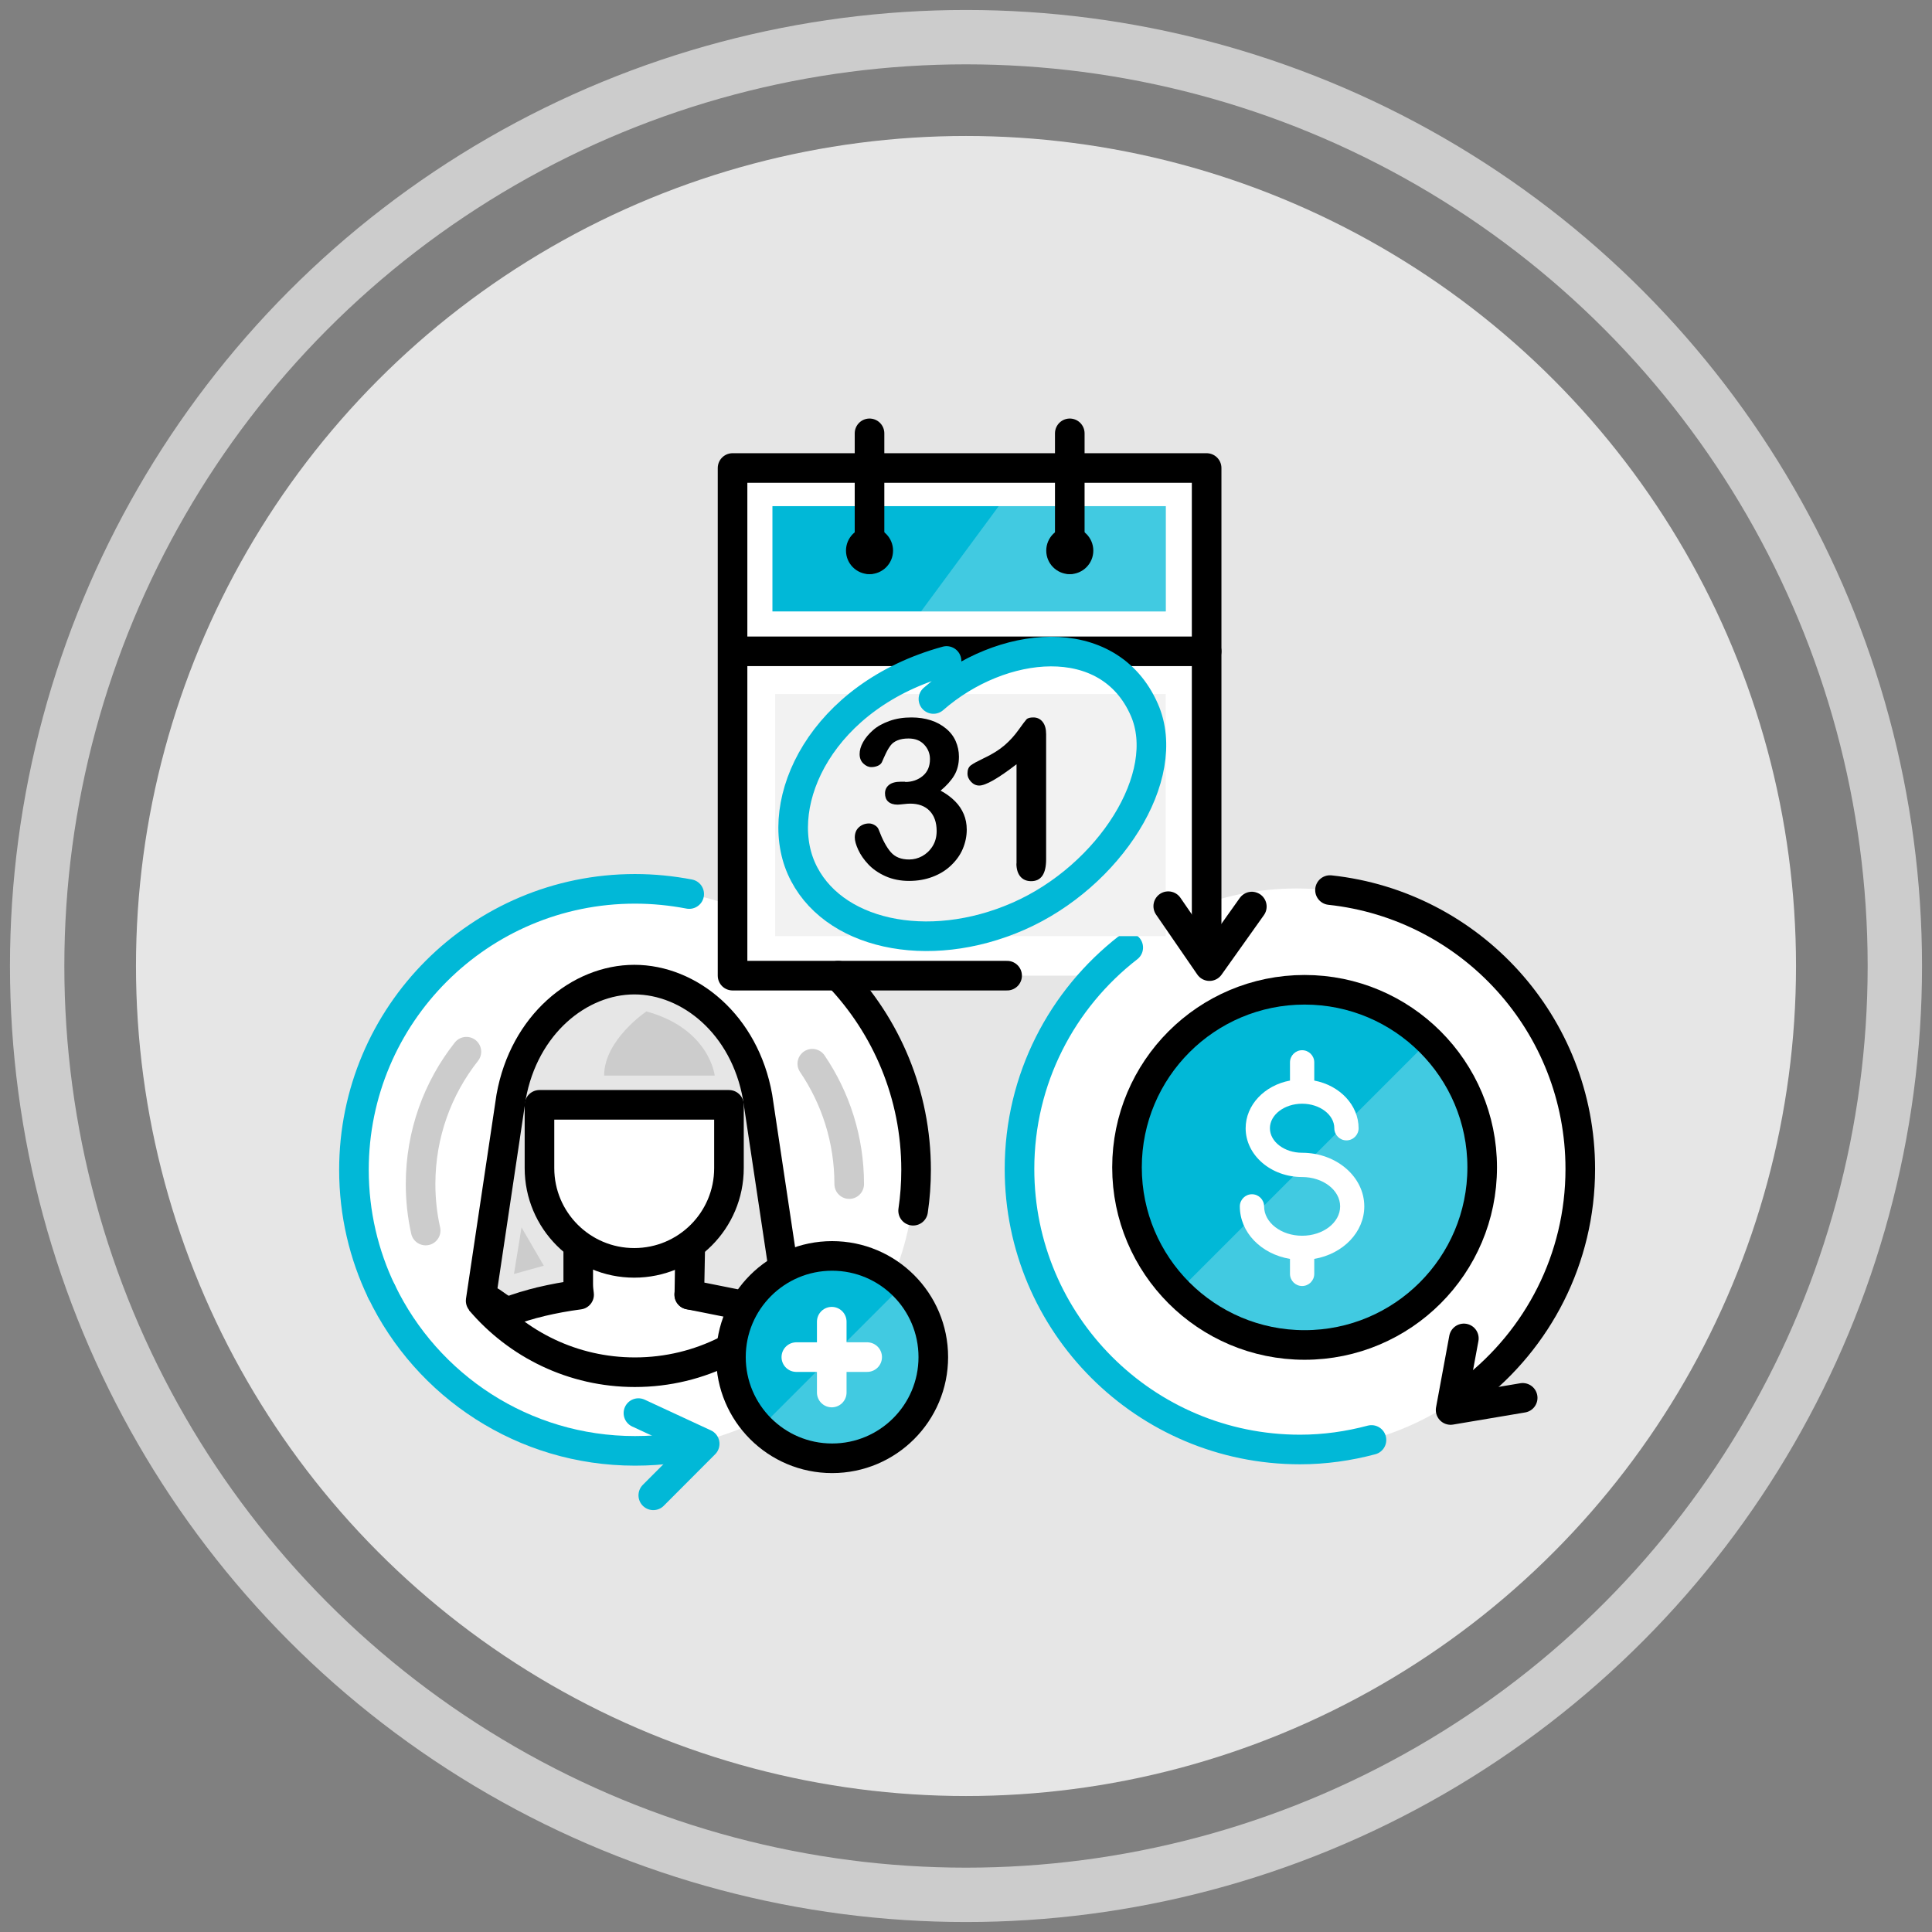 <?xml version="1.0" encoding="UTF-8"?><svg id="Productivity" xmlns="http://www.w3.org/2000/svg" viewBox="0 0 156 156"><rect x="0" y="0" width="156" height="156" fill="#808080" stroke="none"/><defs><style>.cls-1{stroke-width:4.39px;}.cls-1,.cls-2,.cls-3,.cls-4,.cls-5,.cls-6,.cls-7{fill:none;}.cls-1,.cls-4{stroke-miterlimit:10;}.cls-1,.cls-5{stroke:#ccc;}.cls-2{stroke:#01b8d7;}.cls-2,.cls-3,.cls-4,.cls-5,.cls-8,.cls-6,.cls-9,.cls-7{stroke-width:2.39px;}.cls-2,.cls-3,.cls-4,.cls-5,.cls-6{stroke-linecap:round;}.cls-2,.cls-3,.cls-5,.cls-8,.cls-6,.cls-9,.cls-7{stroke-linejoin:round;}.cls-10,.cls-8,.cls-11{fill:#fff;}.cls-3,.cls-4,.cls-8,.cls-9,.cls-7{stroke:#000;}.cls-6{stroke:#fff;}.cls-12,.cls-9{fill:#e6e6e6;}.cls-13{fill:#01b8d7;}.cls-11{opacity:.25;}.cls-14{fill:#ccc;}.cls-15{fill:#f2f2f2;}</style></defs><circle class="cls-1" cx="78" cy="78" r="75"/><circle class="cls-12" cx="78" cy="78" r="67.02"/><circle class="cls-10" cx="104.69" cy="94.39" r="22.65"/><ellipse class="cls-13" cx="105.28" cy="94.26" rx="14.48" ry="14.54"/><path class="cls-11" d="M114.99,84.42c5.42,5.42,5.42,14.22,0,19.64-5.42,5.42-14.22,5.42-19.64,0l19.64-19.64Z"/><circle class="cls-4" cx="105.34" cy="94.26" r="14.34"/><rect class="cls-10" x="59.58" y="38.16" width="37.85" height="40.62"/><circle class="cls-10" cx="51.2" cy="94.39" r="22.65"/><polyline class="cls-3" points="81.32 78.78 59.15 78.78 59.15 52.15 59.15 37.79 97.43 37.79 97.43 76.51"/><line class="cls-3" x1="97.43" y1="52.59" x2="59.58" y2="52.59"/><path class="cls-3" d="M118.82,112.27c5.34-4.14,8.78-10.6,8.78-17.88,0-11.69-8.85-21.3-20.21-22.52"/><polyline class="cls-3" points="122.95 112.87 117.13 113.85 118.2 108.07"/><path class="cls-7" d="M58.64,109.05c-2.22,1.12-4.72,1.75-7.38,1.75-5,0-9.48-2.25-12.48-5.78"/><path class="cls-5" d="M65.59,85.89c1.88,2.77,2.98,6.11,2.98,9.72"/><path class="cls-5" d="M34.37,99.36c-.27-1.21-.41-2.47-.41-3.75,0-4.04,1.38-7.75,3.7-10.69"/><path class="cls-2" d="M54.47,116.93c-1.05,.15-2.11,.22-3.2,.22-9.01,0-16.8-5.25-20.46-12.87"/><path class="cls-3" d="M67.68,78.78c3.89,4.07,6.29,9.6,6.29,15.68,0,1.12-.08,2.22-.24,3.3"/><path class="cls-2" d="M30.81,104.29c-1.43-2.97-2.23-6.31-2.23-9.83,0-12.53,10.16-22.69,22.69-22.69,1.5,0,2.96,.15,4.38,.42"/><path class="cls-7" d="M55.72,100.95v2.73c0,.29-.03,.58-.07,.86,1.07,.14,2.1,.33,3.07,.56,.01,0,.02,0,.03,0,.23,.06,.45,.11,.68,.17,.03,0,.06,.02,.09,.02"/><path class="cls-9" d="M46.69,100.95v2.73c0,.29,.03,.58,.07,.86-1.07,.14-2.09,.33-3.06,.56-.02,0-.04,0-.06,.02-.22,.05-.44,.11-.65,.16-.04,.01-.08,.03-.12,.04-.19,.05-.38,.11-.57,.16-.06,.02-.12,.04-.18,.06-.17,.05-.34,.11-.5,.16-.07,.02-.13,.05-.2,.07-1.11,.39-1.77-1.25-2.61-.74,.93-6.18,1.53-10.28,2.46-16.46,1.05-5.85,5.51-9.47,9.95-9.47s8.91,3.61,9.95,9.47c.67,4.44,1.33,8.89,2,13.33l1.14,4.37-8.65-1.73,.07-3.59h-9.03"/><path class="cls-8" d="M43.56,89.21v5.11c0,4.22,3.42,7.65,7.65,7.65s7.65-3.42,7.65-7.65v-5.11h-15.29Z"/><path class="cls-2" d="M91.1,76.51c-5.34,4.14-8.78,10.6-8.78,17.88,0,12.51,10.14,22.65,22.65,22.65,2,0,3.93-.28,5.77-.77"/><polyline class="cls-2" points="51.55 114.1 56.9 116.58 52.75 120.74"/><rect class="cls-13" x="62.37" y="40.87" width="31.76" height="8.5"/><polygon class="cls-11" points="94.13 49.37 74.37 49.37 80.64 40.87 94.13 40.87 94.13 49.37"/><circle cx="70.21" cy="44.46" r="1.9"/><line class="cls-3" x1="70.21" y1="45.15" x2="70.21" y2="34.99"/><circle cx="86.38" cy="44.46" r="1.9"/><line class="cls-3" x1="86.38" y1="45.15" x2="86.38" y2="34.99"/><path class="cls-14" d="M52.19,81.67s-3.41,2.29-3.41,5.18h8.93s-.41-3.78-5.51-5.18Z"/><polygon class="cls-14" points="42.11 99.11 41.5 102.87 43.91 102.2 42.11 99.11"/><rect class="cls-15" x="62.59" y="56.04" width="31.54" height="19.55"/><polyline class="cls-3" points="101.08 73.2 97.66 78.01 94.33 73.17"/><path class="cls-2" d="M75.37,56.44c5.45-4.77,14.14-5.73,17.03,.87,2.35,5.37-2.83,13.45-10.16,16.67-7.33,3.22-15.18,1.48-17.54-3.88-2.35-5.36,1.62-13.95,11.73-16.73"/><ellipse class="cls-13" cx="67.16" cy="109.58" rx="8.24" ry="8.28"/><path class="cls-11" d="M72.69,103.98c3.09,3.09,3.09,8.1,0,11.19-3.09,3.09-8.1,3.09-11.19,0l11.19-11.19Z"/><circle class="cls-4" cx="67.19" cy="109.58" r="8.17"/><line class="cls-6" x1="67.16" y1="106.72" x2="67.16" y2="112.44"/><line class="cls-6" x1="70.02" y1="109.58" x2="64.3" y2="109.58"/><path class="cls-10" d="M105.14,93.08c-1.43,0-2.6-.89-2.6-1.98s1.17-1.98,2.6-1.98,2.6,.89,2.6,1.98c0,.54,.44,.98,.98,.98s.98-.44,.98-.98c0-1.86-1.51-3.46-3.58-3.85v-1.47c0-.54-.44-.98-.98-.98s-.98,.44-.98,.98v1.47c-2.07,.39-3.58,1.98-3.58,3.85,0,2.17,2.04,3.94,4.56,3.94,1.69,0,3.07,1.06,3.07,2.37s-1.38,2.37-3.07,2.37-3.07-1.06-3.07-2.37c0-.54-.44-.98-.98-.98s-.98,.44-.98,.98c0,2.09,1.71,3.85,4.05,4.24v1.21c0,.54,.44,.98,.98,.98s.98-.44,.98-.98v-1.21c2.33-.4,4.04-2.16,4.04-4.24,0-2.39-2.25-4.33-5.02-4.33Z"/><path d="M73.1,63.14c.54,0,1.01-.16,1.4-.48s.59-.77,.59-1.37c0-.45-.16-.84-.47-1.17s-.73-.49-1.26-.49c-.36,0-.65,.05-.89,.15s-.42,.23-.55,.4-.26,.38-.38,.63-.23,.5-.33,.73c-.06,.12-.16,.22-.32,.29s-.33,.11-.53,.11c-.24,0-.45-.1-.65-.29s-.3-.45-.3-.76,.09-.63,.28-.97,.46-.66,.81-.97,.8-.55,1.33-.74,1.12-.28,1.77-.28c.57,0,1.09,.08,1.56,.23s.88,.38,1.23,.67,.61,.63,.78,1.02,.26,.81,.26,1.25c0,.59-.13,1.09-.38,1.51s-.62,.83-1.1,1.23c.46,.25,.84,.53,1.16,.85s.55,.67,.71,1.05,.24,.8,.24,1.25c0,.53-.11,1.05-.32,1.55s-.53,.94-.95,1.34-.91,.7-1.49,.92-1.21,.33-1.9,.33-1.34-.13-1.9-.38-1.02-.57-1.38-.95-.63-.77-.82-1.18-.28-.74-.28-1c0-.34,.11-.62,.33-.82s.5-.31,.82-.31c.16,0,.32,.05,.48,.15s.25,.21,.3,.35c.31,.82,.63,1.42,.98,1.82s.84,.59,1.48,.59c.36,0,.72-.09,1.05-.27s.62-.45,.84-.8,.33-.76,.33-1.23c0-.69-.19-1.23-.56-1.62s-.9-.59-1.57-.59c-.12,0-.3,.01-.55,.04s-.41,.04-.48,.04c-.32,0-.57-.08-.75-.24s-.26-.39-.26-.67,.11-.51,.32-.68,.53-.26,.94-.26h.36Z"/><path d="M82.08,69.73v-8.02c-1.49,1.15-2.5,1.72-3.01,1.72-.25,0-.47-.1-.66-.3s-.29-.42-.29-.68c0-.3,.09-.52,.28-.66s.52-.32,1-.55c.71-.33,1.28-.69,1.71-1.06s.8-.78,1.13-1.24,.54-.74,.64-.85,.29-.16,.56-.16c.31,0,.56,.12,.75,.36s.28,.57,.28,1v10.09c0,1.18-.4,1.77-1.21,1.77-.36,0-.65-.12-.86-.36s-.33-.6-.33-1.07Z"/></svg>